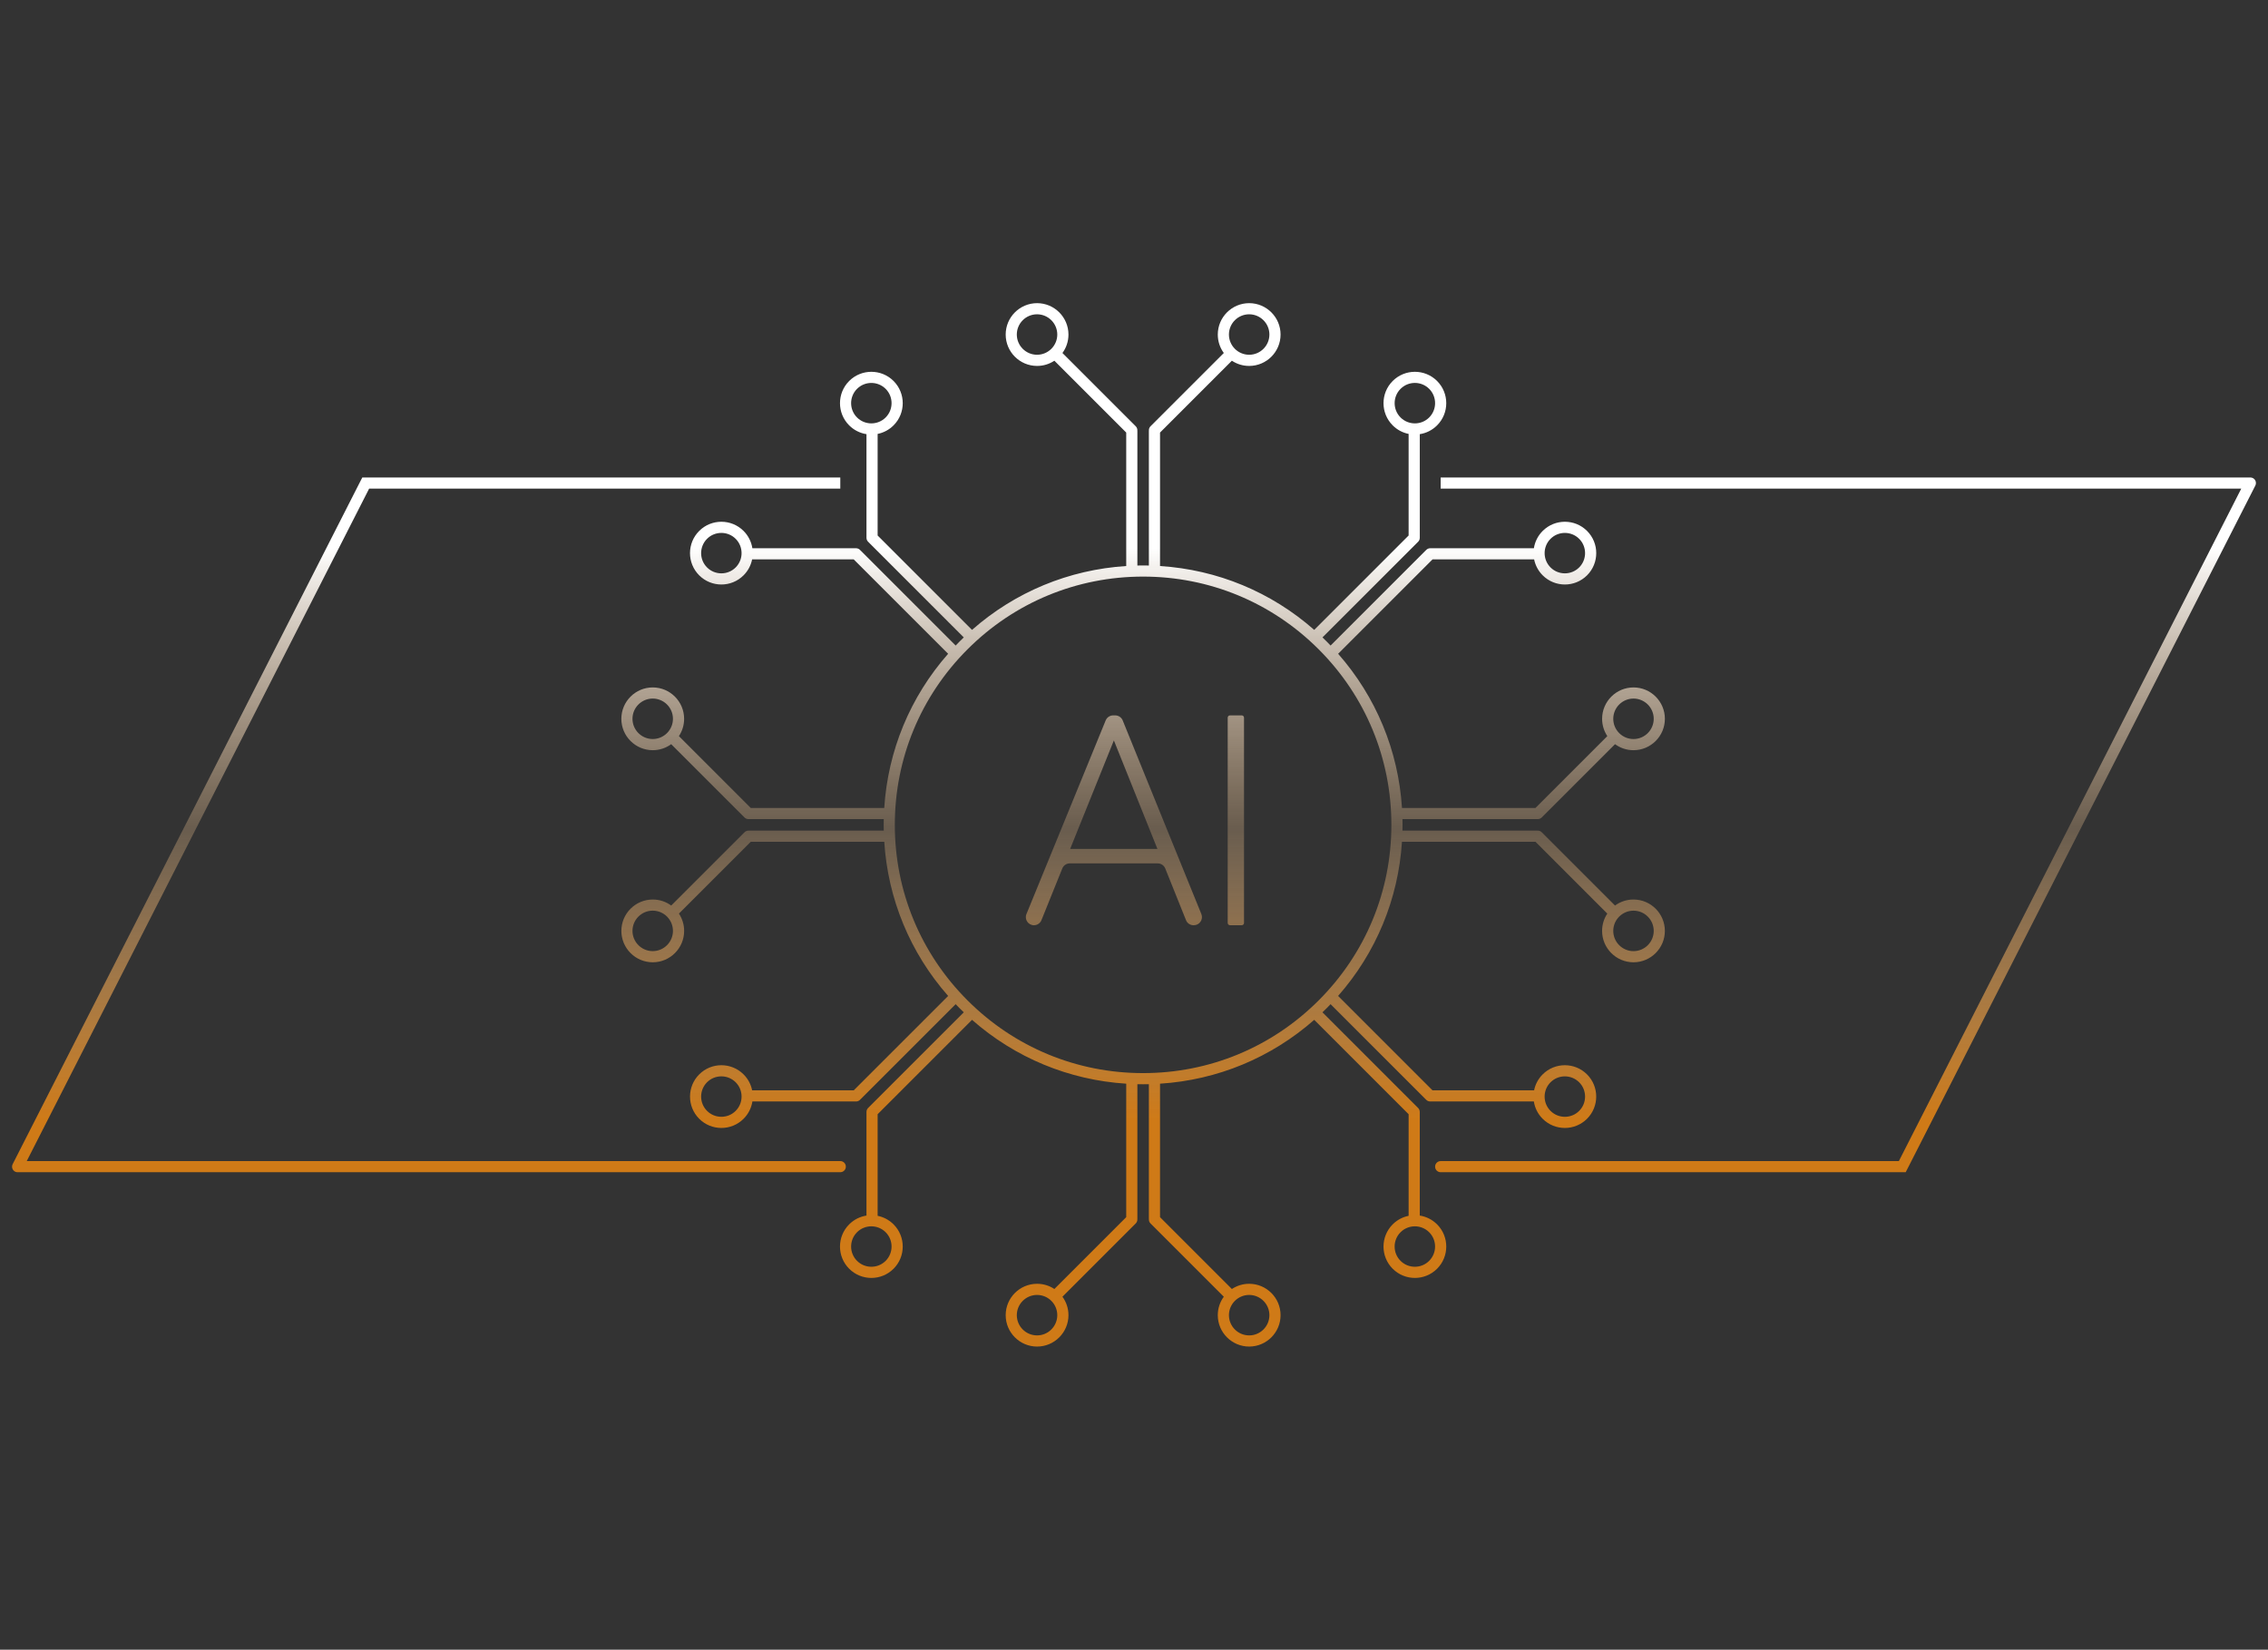 <?xml version="1.0" encoding="UTF-8"?>
<svg id="Potenzialle_KI" data-name="Potenzialle &amp;amp; KI" xmlns="http://www.w3.org/2000/svg" xmlns:xlink="http://www.w3.org/1999/xlink" viewBox="0 0 1401 1019.18">
  <rect x="0" y="0" width="1401" height="1019.18" fill="#333333" stroke="none"/>
  <defs>
    <style>
      .cls-1 {
        fill: url(#Verläufe_1);
      }

      .cls-2 {
        fill: url(#Verläufe_1-2);
      }

      .cls-3 {
        fill: url(#Verläufe_1-5);
      }

      .cls-4 {
        fill: url(#Verläufe_1-3);
      }

      .cls-5 {
        fill: url(#Verläufe_1-4);
      }
    </style>
    <linearGradient id="Verläufe_1" data-name="Verläufe 1" x1="1140.02" y1="692.93" x2="1140.02" y2="338.69" gradientUnits="userSpaceOnUse">
      <stop offset="0" stop-color="#cf7a17"/>
      <stop offset=".51" stop-color="#e8be8e" stop-opacity=".3"/>
      <stop offset="1" stop-color="#fff"/>
    </linearGradient>
    <linearGradient id="Verläufe_1-2" data-name="Verläufe 1" x1="264.98" y1="692.93" x2="264.98" y2="338.69" xlink:href="#Verläufe_1"/>
    <linearGradient id="Verläufe_1-3" data-name="Verläufe 1" x1="706.12" y1="692.93" x2="706.12" y2="338.69" xlink:href="#Verläufe_1"/>
    <linearGradient id="Verläufe_1-4" data-name="Verläufe 1" x1="688.08" y1="692.93" x2="688.08" y2="338.69" xlink:href="#Verläufe_1"/>
    <linearGradient id="Verläufe_1-5" data-name="Verläufe 1" x1="763.42" y1="692.93" x2="763.42" y2="338.69" xlink:href="#Verläufe_1"/>
  </defs>
  <path class="cls-1" d="M1391.66,295.36c-.5-.26-1.04-.37-1.56-.37h0s-500.16,0-500.16,0v6.89h494.54l-211.5,415.44h-283.04c-1.9,0-3.44,1.54-3.44,3.44s1.54,3.44,3.44,3.44h287.26l.96-1.88h0s215.01-422.33,215.01-422.33c.86-1.7.19-3.77-1.51-4.63Z"/>
  <path class="cls-2" d="M9.78,724.01c.08.03.16.05.24.07.04.01.09.02.13.03.08.02.16.03.24.04.05,0,.09.02.14.02.09,0,.18.01.27.02.03,0,.06,0,.1,0,0,0,0,0,0,0h508.16c1.9,0,3.44-1.54,3.44-3.44s-1.54-3.44-3.44-3.44H16.52l211.5-415.44h291.05v-6.89H223.8l-.96,1.88s0,0,0,0L7.83,719.19s-.02.05-.03.08c-.03.07-.06.14-.09.21-.02.04-.03.09-.05.13-.02.06-.04.12-.06.19-.02.05-.03.11-.04.16-.01.05-.03.11-.04.16-.01.07-.02.13-.03.2,0,.04-.01.09-.02.13,0,.08,0,.15-.01.23,0,.03,0,.06,0,.08,0,.01,0,.02,0,.03,0,.07,0,.15.01.22,0,.04,0,.09,0,.13,0,.06.02.12.03.18,0,.05.02.11.03.16,0,.04.02.09.03.13.02.07.03.13.05.2.01.03.02.07.04.1.03.07.05.14.08.21.02.04.03.07.05.11.03.06.06.13.09.19.03.05.06.1.09.15.03.04.05.08.08.13.04.07.09.13.14.19.02.02.04.05.05.07.05.06.11.12.17.18.02.02.04.04.06.06.05.05.11.1.16.15.03.03.06.05.09.08.05.04.09.07.14.11.05.03.09.07.14.1.04.03.08.05.12.07.06.04.12.07.18.11.01,0,.02.01.03.02.02.01.04.02.06.03.09.04.17.08.26.11.04.02.08.03.12.04Z"/>
  <path class="cls-4" d="M877.02,750.98v-64.04c0-1.07-.49-2.03-1.26-2.67-.04-.04-.07-.09-.11-.13l-58.74-58.74c.85-.82,1.7-1.64,2.54-2.48.84-.84,1.66-1.69,2.48-2.54l58.74,58.74s.09.07.13.11c.63.77,1.59,1.26,2.66,1.26h64.04c.61,3.92,2.42,7.68,5.43,10.69,3.78,3.78,8.74,5.67,13.71,5.67s9.93-1.89,13.71-5.67c7.56-7.56,7.56-19.86,0-27.42-7.56-7.56-19.86-7.56-27.42,0-2.79,2.79-4.55,6.23-5.28,9.84h-62.77l-58.31-58.31c23.44-26.64,37.19-59.84,39.46-95.25h82.46l44.38,44.38c-2.04,3.07-3.22,6.74-3.22,10.69,0,10.69,8.7,19.39,19.39,19.39s19.39-8.7,19.39-19.39-8.7-19.39-19.39-19.39c-4.26,0-8.2,1.38-11.4,3.72l-45.28-45.28c-.72-.72-1.67-1.04-2.61-.99-.11-.01-.22-.02-.34-.02h-83.07c.03-1.18.04-2.37.04-3.55s-.02-2.37-.04-3.55h83.07c.11,0,.23,0,.34-.02.06,0,.12.02.18.02.88,0,1.76-.34,2.44-1.01l45.28-45.28c3.2,2.34,7.14,3.72,11.4,3.72,10.69,0,19.39-8.7,19.39-19.39s-8.7-19.39-19.39-19.39-19.39,8.7-19.39,19.39c0,3.95,1.19,7.62,3.22,10.69l-44.38,44.38h-82.46c-2.26-35.42-16.01-68.61-39.45-95.25l58.31-58.31h62.77c.73,3.61,2.49,7.05,5.28,9.84,3.78,3.78,8.74,5.67,13.71,5.67s9.93-1.89,13.71-5.67c7.56-7.56,7.56-19.86,0-27.42-7.56-7.56-19.86-7.56-27.42,0-3.01,3.01-4.82,6.77-5.43,10.69h-64.04c-1.07,0-2.03.49-2.66,1.26-.04.04-.09.07-.14.11l-58.74,58.74c-.82-.85-1.64-1.7-2.48-2.54s-1.69-1.66-2.54-2.48l58.74-58.74s.07-.09.11-.13c.77-.63,1.26-1.59,1.26-2.66v-64.04c3.92-.61,7.68-2.42,10.69-5.43,7.56-7.56,7.56-19.86,0-27.42-7.56-7.56-19.86-7.56-27.42,0-7.56,7.56-7.56,19.86,0,27.42,2.79,2.79,6.23,4.55,9.84,5.28v62.76l-58.31,58.31c-26.64-23.44-59.84-37.19-95.25-39.45v-82.46l44.38-44.38c3.07,2.04,6.74,3.22,10.69,3.22,10.69,0,19.39-8.7,19.39-19.39s-8.7-19.39-19.39-19.39-19.39,8.7-19.39,19.39c0,4.26,1.38,8.2,3.72,11.4l-45.28,45.28c-.72.72-1.04,1.67-.99,2.61-.01.11-.02.22-.02.34v83.07c-1.18-.03-2.37-.04-3.55-.04s-2.37.02-3.55.04v-83.07c0-.11,0-.23-.02-.34.05-.94-.27-1.9-.99-2.61l-45.28-45.28c2.34-3.2,3.72-7.14,3.72-11.4,0-10.69-8.7-19.39-19.39-19.39s-19.39,8.7-19.39,19.39,8.7,19.39,19.39,19.39c3.95,0,7.62-1.19,10.69-3.22l44.38,44.38v82.46c-35.42,2.26-68.61,16.01-95.25,39.45l-58.31-58.31v-62.76c3.61-.73,7.05-2.49,9.84-5.28,7.56-7.56,7.56-19.86,0-27.42-7.56-7.56-19.86-7.56-27.42,0s-7.56,19.86,0,27.42c3.01,3.01,6.77,4.82,10.69,5.43v64.04c0,1.07.49,2.03,1.26,2.66.04.04.07.09.11.13l58.74,58.74c-.85.82-1.7,1.64-2.54,2.48-.84.84-1.66,1.69-2.48,2.54l-58.74-58.74s-.09-.07-.14-.11c-.63-.77-1.59-1.26-2.66-1.26h-64.04c-.61-3.92-2.42-7.68-5.43-10.69-7.56-7.56-19.86-7.56-27.42,0-7.56,7.56-7.56,19.86,0,27.42,3.78,3.78,8.74,5.67,13.71,5.67s9.93-1.89,13.71-5.67c2.79-2.79,4.55-6.23,5.28-9.84h62.77l58.31,58.31c-23.44,26.64-37.19,59.84-39.46,95.25h-82.46l-44.38-44.38c2.04-3.07,3.22-6.74,3.22-10.69,0-10.69-8.7-19.39-19.39-19.39s-19.39,8.7-19.39,19.39,8.7,19.39,19.39,19.39c4.26,0,8.2-1.38,11.4-3.72l45.28,45.28c.67.67,1.55,1.01,2.44,1.01.06,0,.12-.01.18-.02.11.01.22.02.34.02h83.07c-.03,1.18-.04,2.37-.04,3.55s.02,2.37.04,3.55h-83.07c-.11,0-.23,0-.34.02-.94-.05-1.89.27-2.61.99l-45.28,45.28c-3.2-2.34-7.14-3.72-11.4-3.72-10.69,0-19.39,8.7-19.39,19.39s8.7,19.39,19.39,19.39,19.39-8.7,19.39-19.39c0-3.95-1.19-7.62-3.22-10.69l44.38-44.38h82.46c2.26,35.42,16.01,68.61,39.46,95.25l-58.31,58.31h-62.77c-.73-3.61-2.49-7.05-5.28-9.84-7.56-7.56-19.86-7.56-27.42,0-7.56,7.56-7.56,19.86,0,27.42,3.78,3.78,8.74,5.67,13.71,5.67s9.93-1.89,13.71-5.67c3.01-3.01,4.82-6.77,5.43-10.69h64.04c1.07,0,2.03-.49,2.66-1.26.04-.04.09-.07.13-.11l58.74-58.74c.82.85,1.64,1.7,2.48,2.54s1.69,1.66,2.54,2.48l-58.74,58.74s-.07.09-.11.13c-.77.63-1.26,1.59-1.26,2.67v64.04c-3.92.61-7.68,2.42-10.69,5.43-7.56,7.56-7.56,19.86,0,27.42,3.78,3.78,8.74,5.67,13.71,5.67s9.93-1.89,13.71-5.67c7.56-7.56,7.56-19.86,0-27.42-2.79-2.79-6.23-4.55-9.84-5.28v-62.77l58.31-58.31c26.64,23.44,59.84,37.19,95.25,39.45v82.46l-44.38,44.38c-3.07-2.04-6.74-3.22-10.69-3.22-10.69,0-19.39,8.7-19.39,19.39s8.7,19.39,19.39,19.39,19.39-8.7,19.39-19.39c0-4.26-1.38-8.2-3.72-11.4l45.28-45.28c.72-.72,1.04-1.67.99-2.61.01-.11.02-.22.02-.34v-83.07c1.18.03,2.37.04,3.55.04s2.37-.02,3.55-.04v83.07c0,.11,0,.23.02.34-.05.94.27,1.9.99,2.61l45.28,45.28c-2.34,3.2-3.72,7.14-3.72,11.4,0,10.69,8.7,19.39,19.39,19.39s19.39-8.7,19.39-19.39-8.7-19.39-19.39-19.39c-3.95,0-7.62,1.19-10.69,3.22l-44.38-44.38v-82.46c35.42-2.26,68.61-16.01,95.25-39.45l58.31,58.31v62.77c-3.61.73-7.05,2.49-9.84,5.28-7.56,7.56-7.56,19.86,0,27.42,3.78,3.78,8.75,5.67,13.71,5.67s9.93-1.89,13.71-5.67c7.56-7.56,7.56-19.86,0-27.42-3.01-3.01-6.77-4.82-10.69-5.43ZM957.81,668.63c2.44-2.44,5.64-3.65,8.84-3.65s6.4,1.22,8.84,3.65c4.87,4.87,4.87,12.8,0,17.68s-12.8,4.87-17.68,0-4.87-12.8,0-17.68ZM1009.05,562.61c6.89,0,12.5,5.61,12.5,12.5s-5.61,12.5-12.5,12.5-12.5-5.61-12.5-12.5,5.61-12.5,12.5-12.5ZM1009.05,431.58c6.89,0,12.5,5.61,12.5,12.5s-5.61,12.5-12.5,12.5-12.5-5.61-12.5-12.5,5.61-12.5,12.5-12.5ZM957.81,332.88c2.44-2.44,5.64-3.65,8.84-3.65s6.4,1.22,8.84,3.65c4.87,4.87,4.87,12.8,0,17.68-4.87,4.87-12.8,4.87-17.68,0-4.87-4.87-4.87-12.8,0-17.68ZM865.16,240.23c2.44-2.44,5.64-3.66,8.84-3.66s6.4,1.22,8.84,3.66c4.87,4.87,4.87,12.8,0,17.68-4.87,4.87-12.8,4.87-17.68,0-4.87-4.87-4.87-12.8,0-17.68ZM771.64,194.17c6.89,0,12.5,5.61,12.5,12.5s-5.61,12.5-12.5,12.5-12.5-5.61-12.5-12.5,5.61-12.5,12.5-12.5ZM640.61,219.17c-6.89,0-12.5-5.61-12.5-12.5s5.61-12.5,12.5-12.5,12.5,5.61,12.5,12.5-5.61,12.5-12.5,12.5ZM529.41,240.23c2.44-2.44,5.64-3.65,8.84-3.65s6.4,1.22,8.84,3.65c4.87,4.87,4.87,12.8,0,17.68-4.87,4.87-12.8,4.87-17.68,0-4.87-4.87-4.87-12.8,0-17.68ZM454.44,350.56c-4.87,4.87-12.8,4.87-17.68,0s-4.87-12.8,0-17.68c2.44-2.44,5.64-3.65,8.84-3.65s6.4,1.22,8.84,3.65c4.87,4.87,4.87,12.8,0,17.68ZM403.2,456.57c-6.89,0-12.5-5.61-12.5-12.5s5.61-12.5,12.5-12.5,12.5,5.61,12.5,12.5-5.61,12.5-12.5,12.5ZM403.2,587.6c-6.89,0-12.5-5.61-12.5-12.5s5.61-12.5,12.5-12.5,12.5,5.61,12.5,12.5-5.61,12.5-12.5,12.5ZM454.44,686.3c-4.87,4.87-12.8,4.87-17.68,0-4.87-4.87-4.87-12.8,0-17.68,2.44-2.44,5.64-3.65,8.84-3.65s6.4,1.22,8.84,3.65c4.87,4.87,4.87,12.8,0,17.68ZM547.09,778.95c-4.87,4.87-12.8,4.87-17.68,0-4.87-4.87-4.87-12.8,0-17.68,2.44-2.44,5.64-3.65,8.84-3.65s6.4,1.22,8.84,3.65c4.87,4.87,4.87,12.8,0,17.68ZM640.61,825.01c-6.89,0-12.5-5.61-12.5-12.5s5.61-12.5,12.5-12.5,12.5,5.61,12.5,12.5-5.61,12.5-12.5,12.5ZM771.64,800.01c6.89,0,12.5,5.61,12.5,12.5s-5.61,12.5-12.5,12.5-12.5-5.61-12.5-12.5,5.61-12.5,12.5-12.5ZM597.67,618.04c-28.97-28.97-44.92-67.48-44.92-108.45s15.95-79.48,44.92-108.45c28.97-28.97,67.48-44.92,108.45-44.92s79.48,15.95,108.45,44.92c28.97,28.97,44.92,67.48,44.92,108.45s-15.95,79.48-44.92,108.45c-28.97,28.97-67.48,44.92-108.45,44.92s-79.48-15.95-108.45-44.92ZM882.83,778.95c-4.87,4.87-12.8,4.87-17.68,0-4.87-4.87-4.87-12.8,0-17.68,2.44-2.44,5.64-3.65,8.84-3.65s6.4,1.22,8.84,3.65c4.87,4.87,4.87,12.8,0,17.68Z"/>
  <g>
    <path class="cls-5" d="M737.26,571.6h.21c3.55,0,5.97-3.6,4.64-6.89l-48.59-119.63c-.77-1.89-2.6-3.12-4.64-3.12h-1.25c-2.03,0-3.86,1.23-4.63,3.11l-48.94,119.63c-1.35,3.29,1.07,6.9,4.63,6.9h0c2.04,0,3.88-1.24,4.64-3.13l12.87-31.94c.76-1.89,2.6-3.13,4.64-3.13h54.32c2.04,0,3.88,1.24,4.65,3.14l12.81,31.93c.76,1.9,2.6,3.14,4.65,3.14ZM661.06,524.46l27.01-67.03,26.9,67.03h-53.9Z"/>
    <path class="cls-3" d="M758.38,570.18v-126.81c0-.78.63-1.41,1.41-1.41h7.26c.78,0,1.41.63,1.41,1.41v126.81c0,.79-.64,1.42-1.42,1.42h-7.23c-.79,0-1.42-.64-1.42-1.42Z"/>
  </g>
</svg>